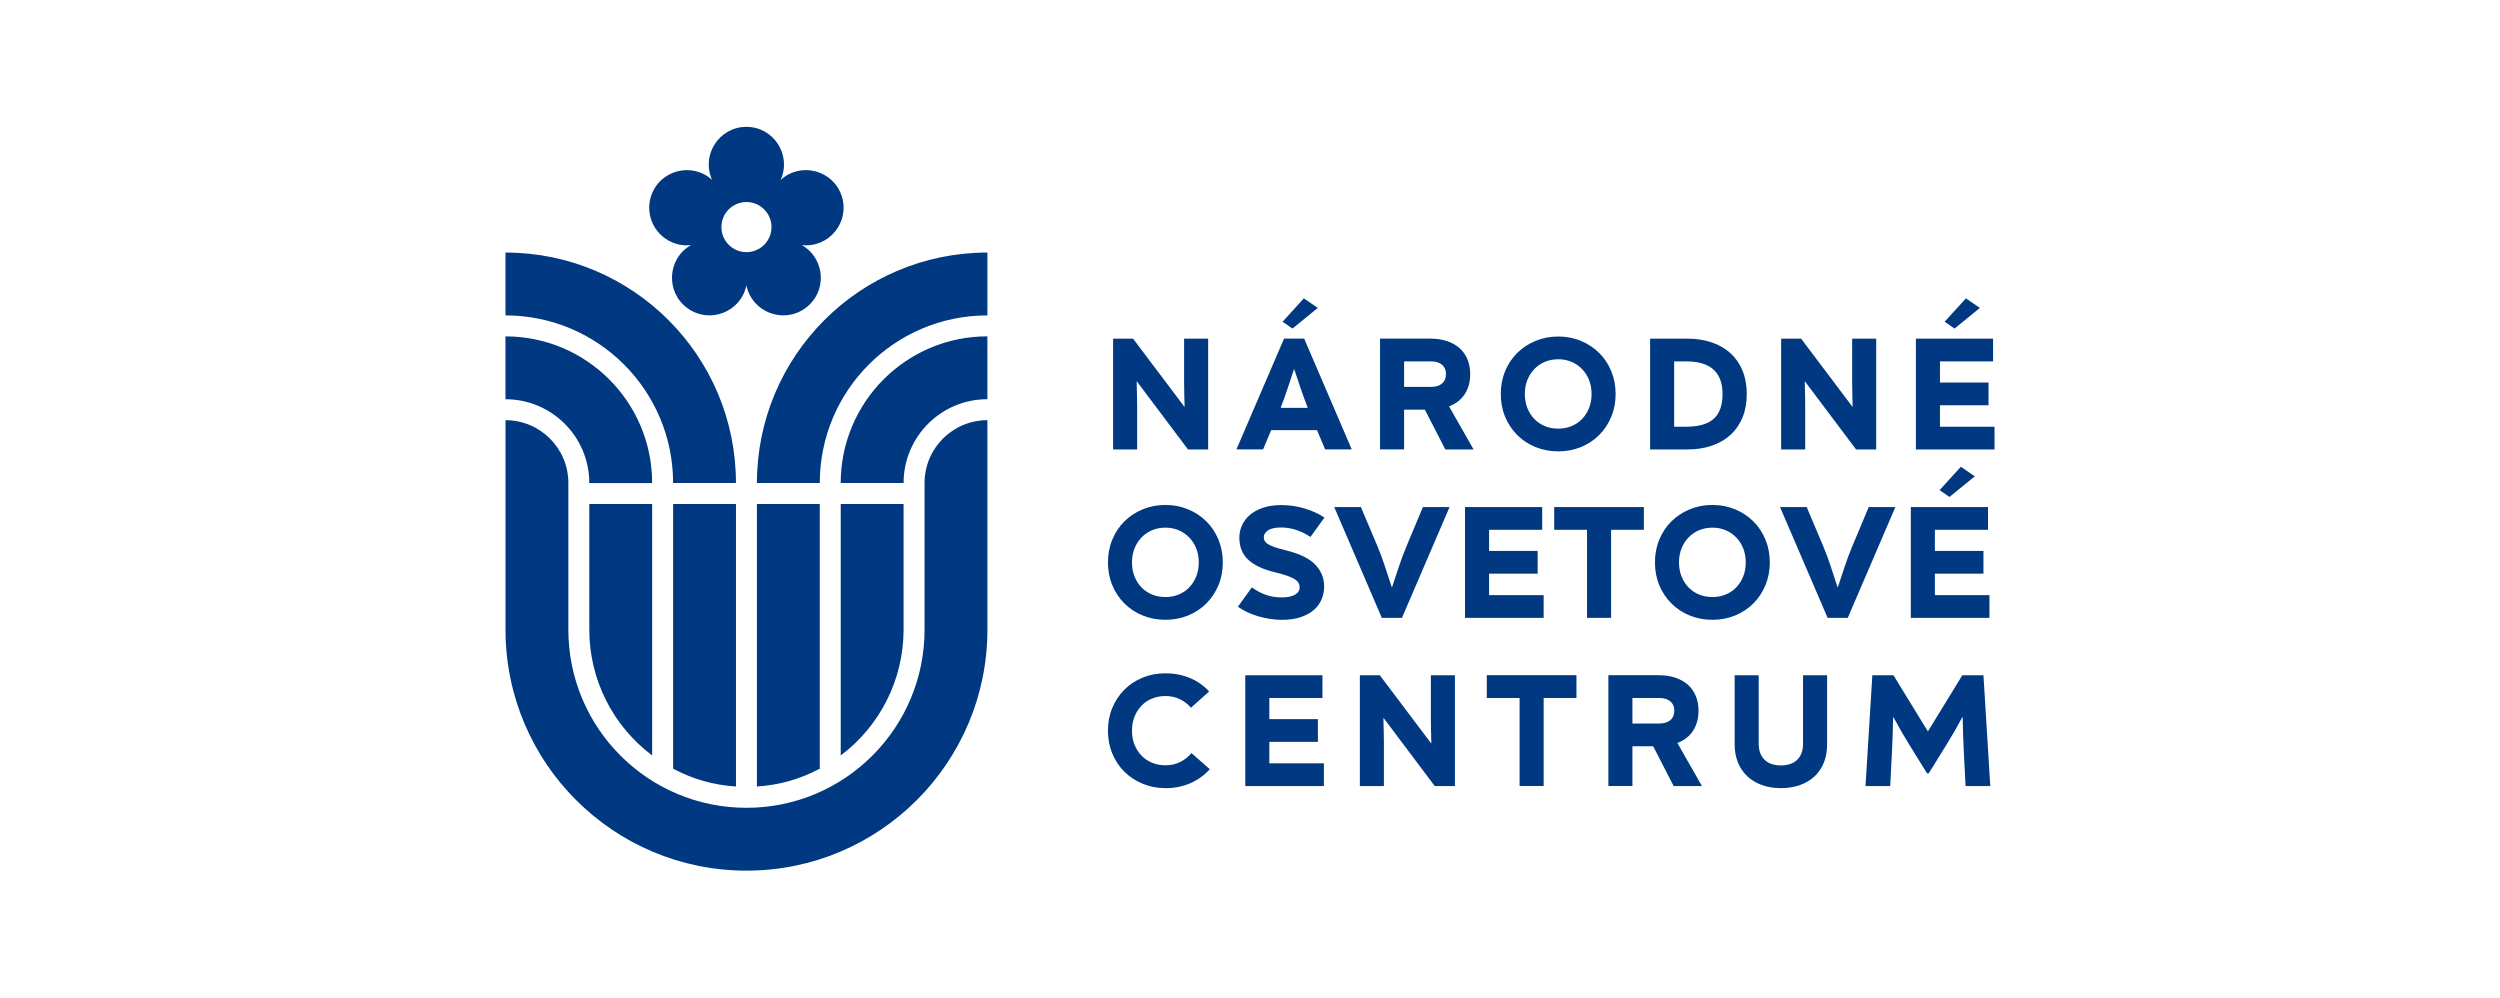 <svg xmlns="http://www.w3.org/2000/svg" id="Layer_1" data-name="Layer 1" viewBox="0 0 1000 399"><defs><style>      .cls-1 {        fill: none;      }      .cls-2 {        fill: #003882;        fill-rule: evenodd;      }    </style></defs><rect class="cls-1" width="1000" height="399"></rect><path class="cls-2" d="M336.29,302.17v-100.57h25.14v50.29c0,19.78-9.32,38.42-25.14,50.29M294.39,251.88v62.72c-9.07-.61-17.11-2.88-25.14-7.12v-105.88h25.14v50.29ZM260.86,251.88v50.29c-15.83-11.87-25.14-30.5-25.14-50.29v-50.29h25.14v50.29ZM302.77,314.6v-113h25.14v105.88c-8.04,4.24-16.08,6.52-25.14,7.12ZM269.24,193.21h25.14c0-50.92-41.28-92.19-92.19-92.19v25.14c37.03,0,67.05,30.02,67.05,67.05ZM202.19,134.55v25.14c18.52,0,33.53,15.01,33.53,33.53h25.14c0-32.4-26.27-58.67-58.67-58.67ZM394.96,126.16v-25.14c-50.92,0-92.19,41.28-92.19,92.19h25.14c0-37.03,30.02-67.05,67.05-67.05ZM336.29,193.21h25.14c0-18.52,15.01-33.53,33.52-33.53v-25.14c-32.4,0-58.67,26.27-58.67,58.67ZM298.58,100.86c5.54,0,10.02-4.49,10.02-10.02s-4.49-10.03-10.02-10.03-10.02,4.49-10.02,10.03,4.49,10.02,10.02,10.02ZM284.88,71.99c-8.07-7.38-21.07-3.94-24.45,6.45-3.38,10.4,5.12,20.81,15.98,19.59-9.51,5.4-10.26,18.82-1.42,25.24,8.85,6.43,21.38,1.56,23.57-9.15,2.19,10.71,14.72,15.57,23.57,9.15,8.85-6.43,8.09-19.85-1.42-25.24,10.87,1.22,19.36-9.19,15.98-19.59-3.38-10.4-16.37-13.83-24.45-6.45,4.52-9.96-2.76-21.25-13.69-21.25s-18.21,11.3-13.69,21.25ZM796.11,314.42h-9.88c-.26-4.59-.5-9.17-.71-13.74-.22-4.57-.37-9.17-.46-13.81h-.13c-2.08,3.9-4.27,7.69-6.56,11.37-2.3,3.68-4.59,7.39-6.89,11.11h-.65c-2.3-3.73-4.59-7.43-6.89-11.11-2.3-3.68-4.48-7.47-6.56-11.37h-.13c-.09,4.63-.24,9.24-.46,13.81-.22,4.57-.46,9.15-.71,13.74h-9.88l2.73-44.32h8.45l13.71,22.36h.13l13.71-22.36h8.45l2.73,44.32ZM712.39,315.26c-2.73,0-5.23-.4-7.51-1.2-2.27-.8-4.22-1.95-5.85-3.44-1.63-1.5-2.89-3.33-3.8-5.49-.91-2.17-1.37-4.64-1.37-7.41v-27.62h9.62v27.36c0,1.52.23,2.83.68,3.93.46,1.1,1.08,2.01,1.89,2.73.8.71,1.74,1.24,2.83,1.56,1.08.33,2.25.49,3.51.49s2.36-.16,3.44-.49c1.08-.33,2.03-.85,2.83-1.56.8-.71,1.43-1.62,1.88-2.73.46-1.11.68-2.42.68-3.93v-27.36h9.62v27.62c0,2.77-.44,5.24-1.33,7.41-.89,2.17-2.14,4-3.77,5.49-1.62,1.49-3.57,2.64-5.85,3.44-2.27.8-4.78,1.2-7.51,1.2ZM652.97,298.49v15.92h-9.62v-44.32h20.21c2.47,0,4.69.34,6.66,1.01,1.97.67,3.64,1.63,5,2.86,1.36,1.23,2.4,2.73,3.12,4.48.71,1.75,1.07,3.69,1.07,5.82,0,3.12-.73,5.79-2.18,8.03-1.45,2.23-3.54,3.87-6.27,4.91l9.81,17.22h-11.31l-8.19-15.92h-8.32ZM652.97,289.4h10.72c1.95,0,3.44-.46,4.48-1.36,1.04-.91,1.56-2.17,1.56-3.77s-.52-2.79-1.56-3.7c-1.04-.91-2.53-1.37-4.48-1.37h-10.72v10.2ZM630.59,279.19h-13.13v35.22h-9.62v-35.22h-13.13v-9.1h35.87v9.1ZM581.96,314.42h-8.06l-20.41-27.16h-.13c.04,1.73.09,3.46.13,5.17.04,1.71.07,3.43.07,5.17v16.83h-9.62v-44.32h7.99l20.47,27.16h.13c-.04-1.73-.09-3.45-.13-5.17-.04-1.71-.06-3.43-.06-5.17v-16.83h9.62v44.32ZM529.56,305.32v9.1h-31.45v-44.32h30.87v9.1h-21.25v8.45h19.43v9.1h-19.43v8.58h21.83ZM466.18,315.26c-3.25,0-6.28-.59-9.1-1.75-2.82-1.17-5.25-2.77-7.31-4.81-2.06-2.04-3.67-4.46-4.84-7.28-1.17-2.82-1.75-5.87-1.75-9.16s.58-6.34,1.75-9.13c1.17-2.79,2.78-5.22,4.84-7.28,2.06-2.06,4.49-3.66,7.31-4.81,2.82-1.15,5.85-1.72,9.1-1.72,3.51,0,6.77.63,9.78,1.88,3.01,1.26,5.58,3.05,7.7,5.39l-7.28,6.5c-1.21-1.43-2.69-2.57-4.42-3.41-1.73-.85-3.66-1.27-5.78-1.27-1.95,0-3.74.34-5.36,1.01-1.63.67-3.03,1.62-4.22,2.86-1.19,1.23-2.12,2.7-2.8,4.39-.67,1.69-1.01,3.55-1.01,5.59s.34,3.9,1.01,5.59c.67,1.69,1.6,3.15,2.8,4.39,1.19,1.23,2.6,2.19,4.22,2.86,1.62.67,3.41,1.01,5.36,1.01,2.17,0,4.13-.43,5.88-1.3,1.75-.87,3.26-2.06,4.52-3.57l7.34,6.43c-2.17,2.43-4.77,4.3-7.8,5.62-3.03,1.32-6.35,1.98-9.94,1.98ZM795.78,238.04v9.1h-31.45v-44.32h30.87v9.1h-21.25v8.45h19.43v9.1h-19.43v8.58h21.83ZM775.83,196.06l8.51-9.36,5.59,3.83-10.14,8.25-3.96-2.73ZM739.11,247.14h-8.06l-19.04-44.32h10.66l6.63,15.66c1.13,2.69,2.13,5.41,3.02,8.16.89,2.75,1.79,5.49,2.7,8.22h.13c.91-2.73,1.82-5.47,2.73-8.22.91-2.75,1.93-5.47,3.05-8.16l6.56-15.66h10.66l-19.04,44.32ZM684.98,201.98c3.25,0,6.27.59,9.07,1.75,2.79,1.17,5.22,2.77,7.28,4.81,2.06,2.04,3.67,4.46,4.84,7.28,1.17,2.82,1.75,5.87,1.75,9.16s-.59,6.34-1.75,9.13c-1.17,2.8-2.78,5.22-4.84,7.28-2.06,2.06-4.48,3.66-7.28,4.81-2.79,1.15-5.82,1.72-9.07,1.72s-6.28-.57-9.1-1.72c-2.82-1.15-5.25-2.75-7.31-4.81-2.06-2.06-3.67-4.48-4.84-7.28-1.17-2.79-1.75-5.84-1.75-9.13s.58-6.35,1.75-9.16c1.17-2.82,2.78-5.24,4.84-7.28,2.06-2.04,4.5-3.64,7.31-4.81,2.82-1.17,5.85-1.75,9.1-1.75ZM684.98,238.82c1.91,0,3.67-.34,5.3-1.01,1.62-.67,3.03-1.62,4.22-2.86,1.19-1.24,2.12-2.7,2.79-4.39.67-1.69,1.01-3.55,1.01-5.59s-.34-3.9-1.01-5.59c-.67-1.69-1.6-3.15-2.79-4.39-1.19-1.24-2.6-2.2-4.22-2.89-1.62-.69-3.39-1.04-5.3-1.04s-3.74.35-5.36,1.04c-1.63.69-3.03,1.66-4.22,2.89-1.19,1.23-2.12,2.7-2.79,4.39-.67,1.69-1.01,3.55-1.01,5.59s.34,3.9,1.01,5.59c.67,1.69,1.6,3.15,2.79,4.39,1.19,1.23,2.6,2.19,4.22,2.86,1.62.67,3.41,1.01,5.36,1.01ZM657.56,211.92h-13.13v35.22h-9.62v-35.22h-13.13v-9.1h35.87v9.1ZM617.46,238.04v9.1h-31.45v-44.32h30.87v9.1h-21.25v8.45h19.43v9.1h-19.43v8.58h21.83ZM560.79,247.14h-8.06l-19.04-44.32h10.66l6.63,15.66c1.13,2.69,2.13,5.41,3.02,8.16.89,2.75,1.79,5.49,2.7,8.22h.13c.91-2.73,1.82-5.47,2.73-8.22.91-2.75,1.93-5.47,3.05-8.16l6.56-15.66h10.66l-19.04,44.32ZM529.67,234.47c0,1.73-.31,3.41-.94,5.04-.63,1.62-1.62,3.05-2.99,4.29-1.36,1.24-3.12,2.23-5.26,2.99-2.14.76-4.73,1.14-7.77,1.14-1.6,0-3.22-.13-4.84-.39-1.62-.26-3.21-.62-4.74-1.07-1.54-.46-2.99-1.01-4.35-1.66-1.36-.65-2.57-1.37-3.61-2.14l5.59-7.73c1.6,1.21,3.4,2.19,5.39,2.92,1.99.74,4.18,1.1,6.56,1.1,2.25,0,4.01-.36,5.26-1.07,1.26-.72,1.88-1.7,1.88-2.96,0-.61-.13-1.17-.39-1.69-.26-.52-.75-1.02-1.46-1.5-.71-.48-1.71-.94-2.99-1.4-1.28-.46-2.91-.92-4.91-1.4-4.85-1.17-8.46-2.86-10.82-5.07-2.36-2.21-3.54-5.16-3.54-8.84,0-1.69.36-3.32,1.07-4.91.72-1.58,1.77-2.97,3.15-4.16,1.39-1.19,3.13-2.14,5.23-2.86,2.1-.71,4.54-1.07,7.31-1.07,3.16,0,6.25.44,9.26,1.33,3.01.89,5.69,2.11,8.02,3.67l-5.59,7.73c-1.78-1.17-3.65-2.09-5.62-2.76-1.97-.67-4-1.01-6.08-1.01-2.42,0-4.19.39-5.3,1.17-1.11.78-1.66,1.67-1.66,2.66,0,.52.1,1,.29,1.43.19.43.61.87,1.23,1.3.63.43,1.53.86,2.7,1.27,1.17.41,2.73.86,4.68,1.33,5.46,1.34,9.36,3.25,11.7,5.72,2.34,2.47,3.51,5.33,3.51,8.58ZM466.18,201.98c3.25,0,6.27.59,9.07,1.75,2.79,1.17,5.22,2.77,7.28,4.81,2.06,2.04,3.67,4.46,4.84,7.28,1.17,2.82,1.76,5.87,1.76,9.16s-.59,6.34-1.76,9.13c-1.17,2.8-2.78,5.22-4.84,7.28-2.06,2.06-4.48,3.66-7.28,4.81-2.79,1.15-5.82,1.72-9.07,1.72s-6.28-.57-9.1-1.72c-2.82-1.15-5.25-2.75-7.31-4.81-2.06-2.06-3.67-4.48-4.84-7.28-1.17-2.79-1.75-5.84-1.75-9.13s.58-6.35,1.75-9.16c1.17-2.82,2.78-5.24,4.84-7.28,2.06-2.04,4.49-3.64,7.31-4.81,2.82-1.17,5.85-1.75,9.1-1.75ZM466.18,238.82c1.91,0,3.67-.34,5.3-1.01,1.62-.67,3.03-1.62,4.22-2.86,1.19-1.24,2.12-2.7,2.8-4.39.67-1.69,1.01-3.55,1.01-5.59s-.34-3.9-1.01-5.59c-.67-1.69-1.6-3.15-2.8-4.39-1.19-1.24-2.6-2.2-4.22-2.89-1.63-.69-3.39-1.04-5.3-1.04s-3.74.35-5.36,1.04c-1.63.69-3.03,1.66-4.22,2.89-1.19,1.23-2.12,2.7-2.8,4.39-.67,1.69-1.01,3.55-1.01,5.59s.34,3.9,1.01,5.59c.67,1.69,1.6,3.15,2.8,4.39,1.19,1.23,2.6,2.19,4.22,2.86,1.62.67,3.41,1.01,5.36,1.01ZM797.81,170.68v9.1h-31.45v-44.32h30.87v9.1h-21.25v8.45h19.43v9.1h-19.43v8.58h21.83ZM777.86,128.7l8.51-9.36,5.59,3.83-10.14,8.25-3.96-2.73ZM750.49,179.78h-8.06l-20.41-27.16h-.13c.04,1.73.09,3.46.13,5.17.04,1.71.06,3.43.06,5.17v16.83h-9.62v-44.32h7.99l20.47,27.16h.13c-.04-1.73-.09-3.45-.13-5.17-.04-1.71-.06-3.43-.06-5.17v-16.83h9.62v44.32ZM698.7,157.62c0,3.47-.55,6.56-1.66,9.29-1.11,2.73-2.69,5.05-4.74,6.95-2.06,1.91-4.56,3.37-7.5,4.39-2.95,1.02-6.24,1.53-9.88,1.53h-14.88v-44.32h14.88c3.64,0,6.93.51,9.88,1.53,2.95,1.02,5.45,2.48,7.5,4.39,2.06,1.91,3.64,4.22,4.74,6.95,1.11,2.73,1.66,5.83,1.66,9.29ZM689.02,157.62c0-8.71-4.83-13.06-14.49-13.06h-4.87v26.12h4.87c4.98,0,8.64-1.06,10.98-3.18,2.34-2.12,3.51-5.42,3.51-9.88ZM623.31,134.61c3.25,0,6.27.58,9.07,1.75,2.79,1.17,5.22,2.77,7.28,4.81,2.06,2.04,3.67,4.46,4.84,7.28,1.17,2.82,1.75,5.87,1.75,9.16s-.59,6.34-1.75,9.13c-1.17,2.8-2.78,5.22-4.84,7.28-2.06,2.06-4.48,3.66-7.28,4.81-2.8,1.15-5.82,1.72-9.07,1.72s-6.28-.57-9.1-1.72c-2.82-1.15-5.25-2.75-7.31-4.81-2.06-2.06-3.67-4.48-4.84-7.28-1.17-2.79-1.75-5.84-1.75-9.13s.58-6.35,1.75-9.16c1.17-2.82,2.78-5.24,4.84-7.28,2.06-2.04,4.5-3.64,7.31-4.81,2.82-1.17,5.85-1.75,9.1-1.75ZM623.31,171.46c1.91,0,3.67-.34,5.3-1.01,1.62-.67,3.03-1.62,4.22-2.86,1.19-1.24,2.12-2.7,2.79-4.39.67-1.69,1.01-3.55,1.01-5.59s-.34-3.9-1.01-5.59c-.67-1.69-1.6-3.15-2.79-4.39-1.19-1.24-2.6-2.2-4.22-2.89-1.62-.69-3.39-1.04-5.3-1.04s-3.74.35-5.36,1.04c-1.62.69-3.03,1.66-4.22,2.89-1.19,1.23-2.12,2.7-2.79,4.39-.67,1.69-1.01,3.55-1.01,5.59s.34,3.9,1.01,5.59c.67,1.69,1.6,3.15,2.79,4.39,1.19,1.23,2.6,2.19,4.22,2.86,1.62.67,3.41,1.01,5.36,1.01ZM561.64,163.85v15.92h-9.62v-44.32h20.21c2.47,0,4.69.34,6.66,1.01,1.97.67,3.64,1.62,5,2.86,1.36,1.23,2.4,2.73,3.12,4.48.71,1.75,1.07,3.69,1.07,5.82,0,3.12-.73,5.79-2.18,8.03-1.45,2.23-3.54,3.87-6.27,4.91l9.81,17.22h-11.31l-8.19-15.92h-8.32ZM561.64,154.76h10.72c1.95,0,3.44-.46,4.48-1.36,1.04-.91,1.56-2.17,1.56-3.77s-.52-2.79-1.56-3.7c-1.04-.91-2.53-1.37-4.48-1.37h-10.72v10.2ZM513.03,128.7l8.51-9.36,5.59,3.83-10.14,8.25-3.96-2.73ZM508.48,172.04h18.32l3.25,7.73h10.66l-19.04-44.32h-8.06l-19.04,44.32h10.66l3.25-7.73ZM517.71,147.74c.87,2.6,1.73,5.18,2.6,7.73.87,2.56,1.8,5.11,2.79,7.67h-10.85c1-2.56,1.92-5.11,2.76-7.67.85-2.56,1.7-5.13,2.57-7.73h.13ZM483.26,179.78h-8.06l-20.41-27.16h-.13c.04,1.73.09,3.46.13,5.17.04,1.71.07,3.43.07,5.17v16.83h-9.62v-44.32h7.99l20.47,27.16h.13c-.04-1.73-.09-3.45-.13-5.17-.04-1.71-.06-3.43-.06-5.17v-16.83h9.62v44.32ZM227.34,193.21v58.67c0,39.34,31.89,71.24,71.24,71.24s71.24-31.89,71.24-71.24v-58.67c0-13.89,11.26-25.14,25.14-25.14v83.81c0,53.23-43.15,96.38-96.38,96.38s-96.38-43.15-96.38-96.38v-83.81c13.89,0,25.14,11.26,25.14,25.14Z"></path></svg>